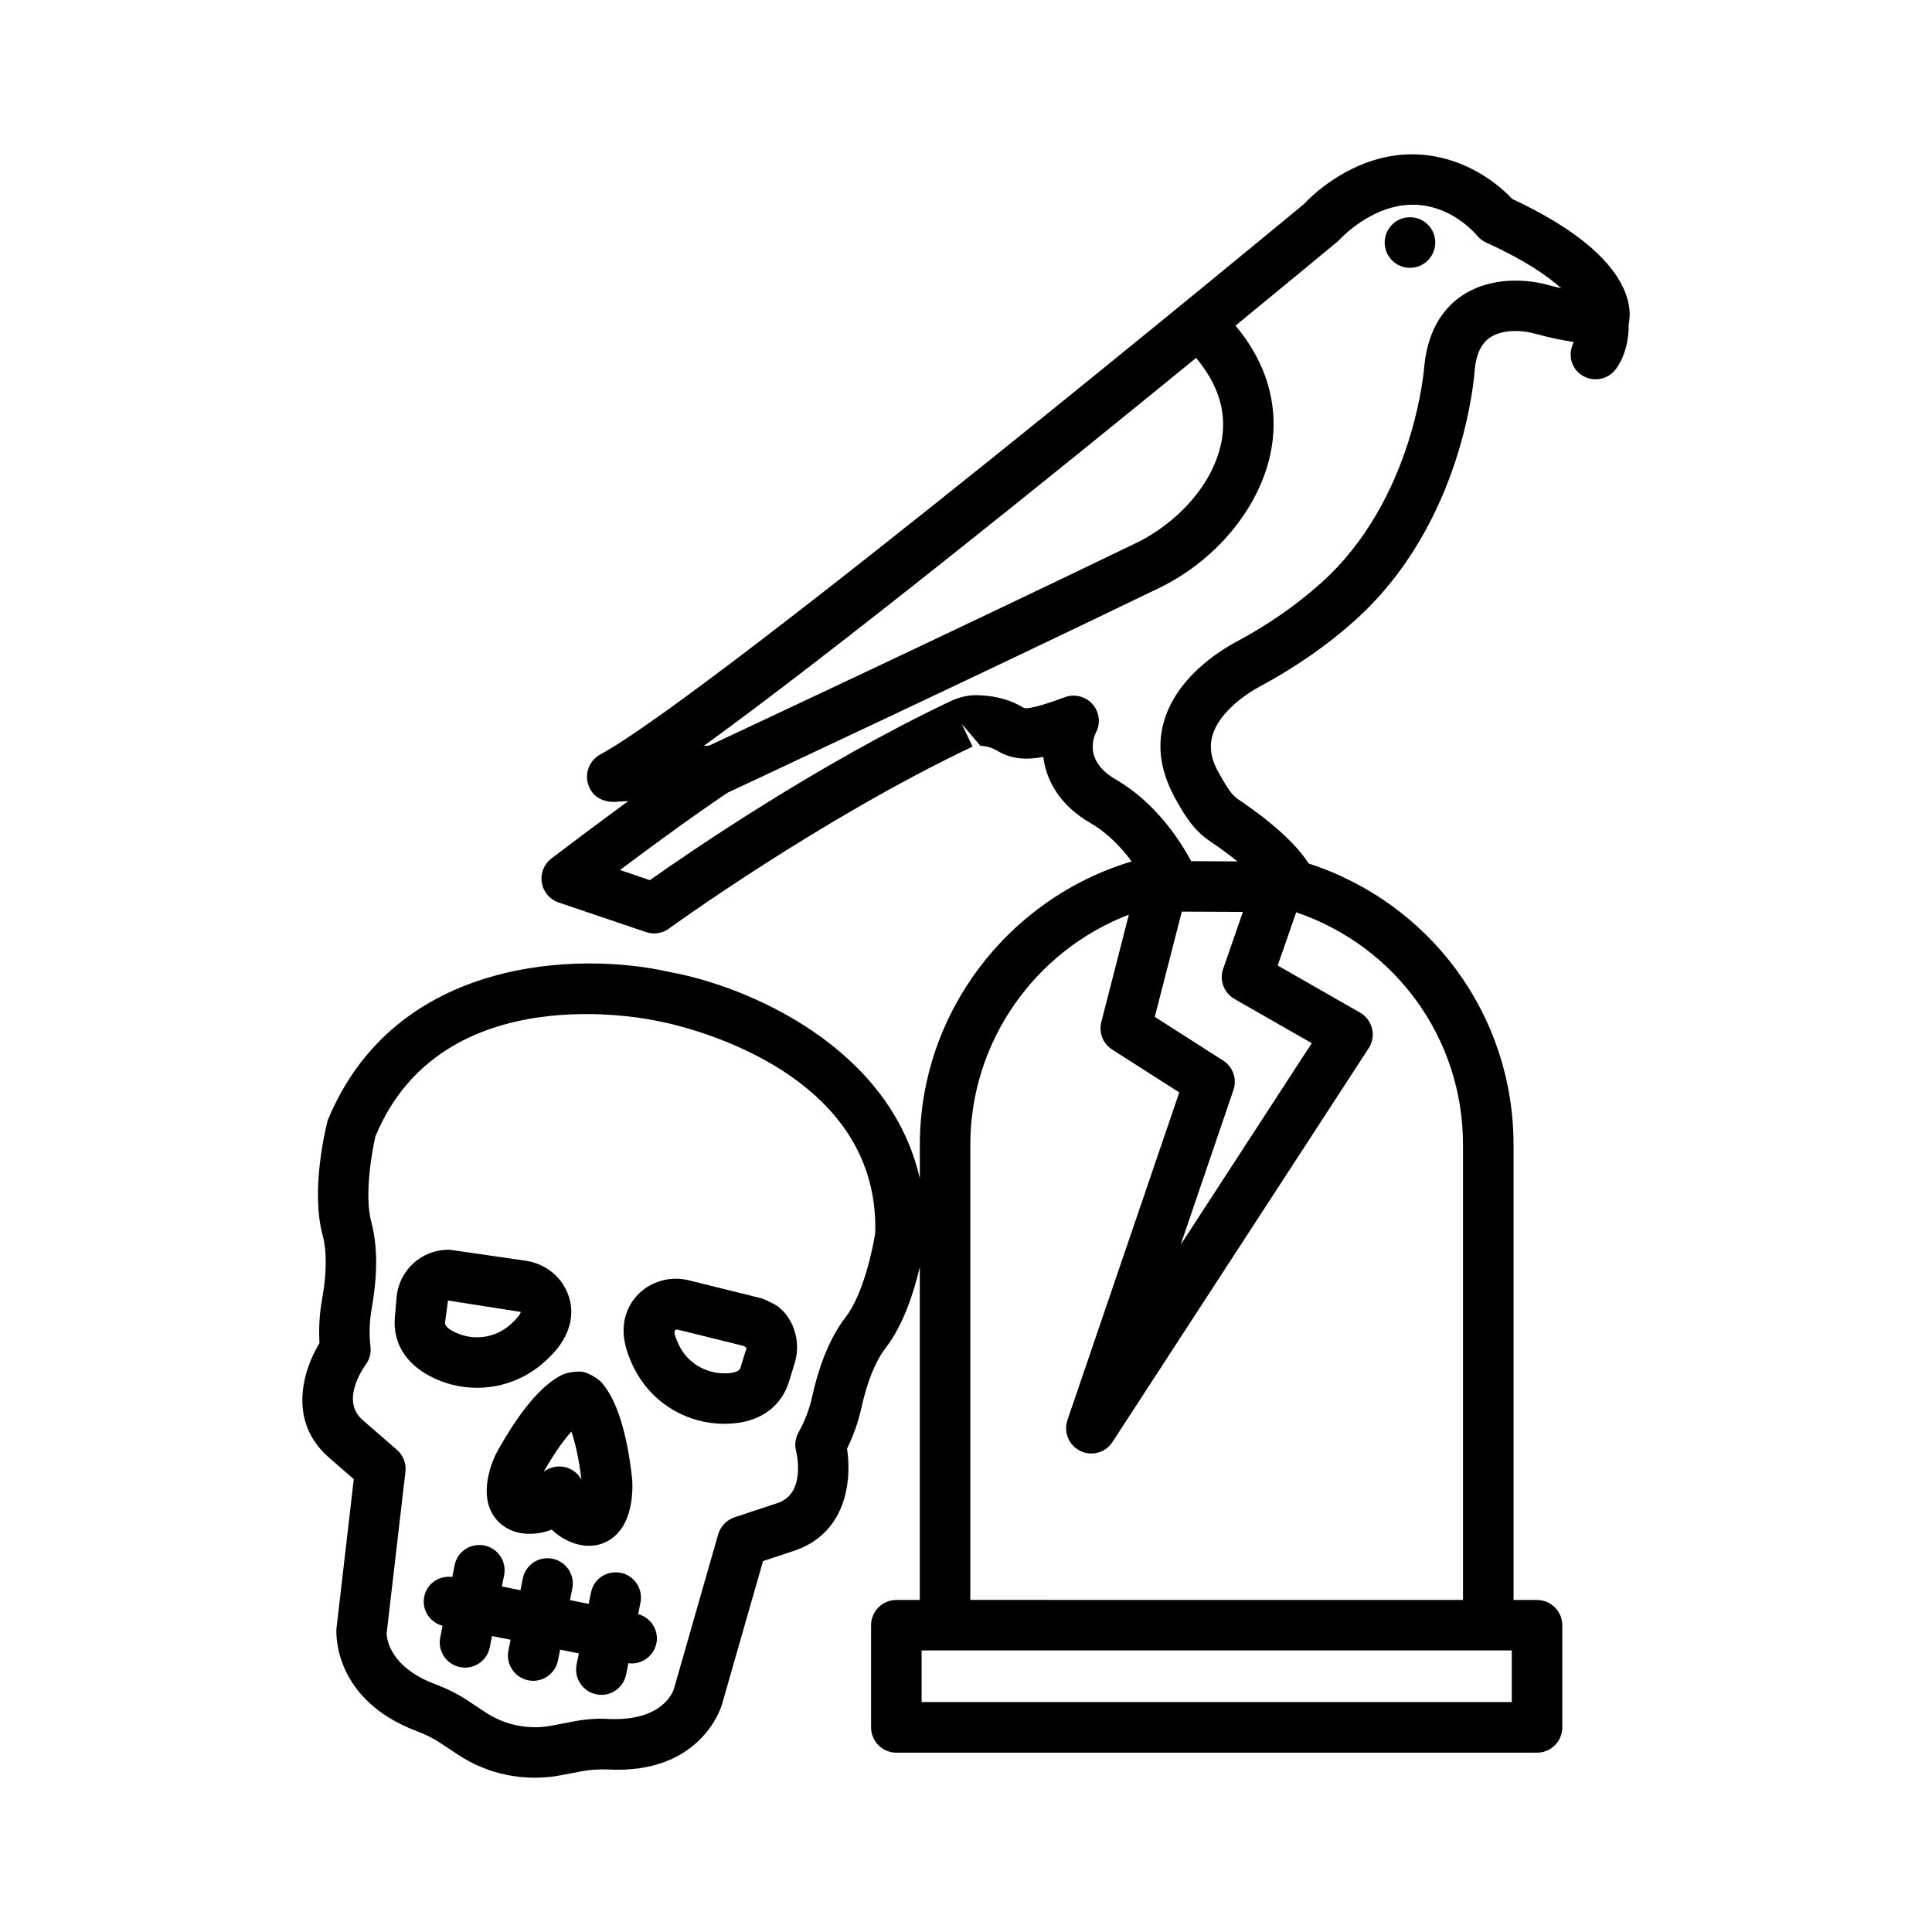 <?xml version="1.0" encoding="UTF-8"?>
<!-- Uploaded to: ICON Repo, www.iconrepo.com, Generator: ICON Repo Mixer Tools -->
<svg fill="#000000" width="800px" height="800px" version="1.1" viewBox="144 144 512 512" xmlns="http://www.w3.org/2000/svg">
 <g>
  <path d="m270.41 511.78c5.797 0 11.547-1.879 16.297-5.551 1.387-1.078 2.793-2.367 4.195-3.918 4.719-5.289 5.781-11.449 2.922-16.887-2.059-3.938-6.027-6.68-10.613-7.332l-19.336-2.793c-0.375-0.066-0.914-0.133-1.207-0.082-6.973 0-12.918 5.453-13.555 12.477l-0.488 5.57c-0.488 6.484 2.762 11.922 9.129 15.336 3.969 2.133 8.328 3.18 12.656 3.18zm-7.676-23.125 19.285 3.019s-0.082 0.57-1.078 1.684c-0.816 0.898-1.633 1.664-2.449 2.301-4.113 3.168-9.781 3.641-14.438 1.145-2.203-1.176-2.141-2.008-2.106-2.449z"/>
  <path d="m347.92 489.03c-0.523-0.344-1.242-0.688-1.844-0.867-0.133-0.051-0.277-0.098-0.41-0.133l-18.941-4.688c-4.473-1.176-9.195-0.082-12.625 2.762-2.238 1.879-7.07 7.266-3.66 16.738 0.668 1.945 1.504 3.66 2.418 5.242 4.769 8.246 13.621 13.242 23.105 13.242 0.93 0 1.863-0.051 2.809-0.148 7.168-0.766 12.23-4.59 14.273-10.859l1.602-5.258c2.043-6.754-1.453-14.086-6.727-16.031zm-7.644 17.281c-0.164 0.523-0.426 1.309-2.922 1.586-5.289 0.473-10.32-2.008-12.918-6.484-0.504-0.883-0.98-1.879-1.387-3.039-0.523-1.453-0.391-2.008 0.426-2.039l17.688 4.375c0.246 0.195 0.473 0.391 0.688 0.473z"/>
  <path d="m275.47 529.23c-1.176 2.402-4.637 10.664-0.555 16.641 1.34 1.926 4.672 5.176 11.039 4.523 1.453-0.133 2.891-0.488 4.262-1.047 1.062 1.047 2.254 1.945 3.559 2.613 2.402 1.258 4.508 1.699 6.305 1.699 2.547 0 4.441-0.883 5.586-1.633 6.09-3.918 6.059-12.902 5.879-15.922-1.355-12.41-4.066-21.051-8.066-25.672-0.98-1.125-3.461-2.562-4.965-2.859h-0.016c0-0.016-0.016-0.016-0.016-0.016-1.484-0.227-4.18 0.133-5.488 0.766-5.488 2.699-11.316 9.637-17.523 20.906zm22.617 6.875c-0.93-1.699-2.578-2.957-4.555-3.348-0.441-0.082-0.867-0.133-1.309-0.133-1.52 0-2.988 0.523-4.164 1.453 3.039-5.34 5.535-8.672 7.367-10.695 0.898 2.598 1.926 6.633 2.66 12.723z"/>
  <path d="m313.12 571.76 0.617-3.086c0.719-3.609-1.633-7.137-5.258-7.871-3.738-0.688-7.152 1.633-7.871 5.258l-0.598 2.984-4.957-0.992 0.621-3.102c0.719-3.609-1.633-7.137-5.258-7.871-3.758-0.719-7.152 1.648-7.871 5.258l-0.617 3.09-4.926-0.984 0.598-3c0.719-3.625-1.633-7.152-5.258-7.871-3.758-0.703-7.152 1.633-7.871 5.258l-0.613 3.074c-3.535-0.43-6.75 1.773-7.438 5.254-0.688 3.461 1.484 6.785 4.859 7.703l-0.613 3.074c-0.719 3.625 1.633 7.152 5.258 7.871 0.441 0.082 0.883 0.133 1.309 0.133 3.137 0 5.926-2.203 6.566-5.391l0.594-2.977 4.914 0.984-0.574 2.875c-0.719 3.609 1.633 7.137 5.258 7.871 0.441 0.082 0.883 0.133 1.309 0.133 3.137 0 5.926-2.203 6.566-5.391l0.574-2.863 4.957 0.992-0.598 2.981c-0.719 3.609 1.633 7.137 5.258 7.871 0.441 0.082 0.883 0.133 1.309 0.133 3.137 0 5.926-2.203 6.566-5.391l0.602-3.012c0.293 0.039 0.586 0.086 0.867 0.086 3.137 0 5.926-2.203 6.566-5.391 0.672-3.453-1.488-6.762-4.848-7.691z"/>
  <path d="m544.73 196.71c-7.25-7.805-24.316-17.98-44.254-7.008-4.164 2.301-8.051 5.309-10.992 8.441-1.566 1.289-156.4 129.47-186.43 145.82-2.742 1.504-4.098 4.719-3.234 7.723 0.867 2.988 3.25 4.75 6.844 4.832l3.836-0.227c-5.488 4.019-12.23 9.031-20.363 15.219-1.977 1.504-2.957 3.969-2.547 6.402 0.391 2.449 2.106 4.457 4.457 5.258l23.156 7.84c0.703 0.227 1.422 0.359 2.141 0.359 1.387 0 2.777-0.441 3.938-1.289 0.391-0.293 40.109-29.07 80.461-48.223l-2.875-6.043 4.949 5.832c1.648 0.082 3.215 0.539 4.492 1.324 3.773 2.301 7.887 2.434 12.168 1.617 0.785 6.172 4.262 12.77 12.543 17.555 4.652 2.695 8.227 6.566 10.875 10.148-32.832 9.871-56.125 40.234-56.125 75.066v8.973c-7.926-34.844-45.512-51.008-66.516-54.781-23.516-5.34-72.523-4.148-90.422 39.391-0.473 1.863-4.59 18.469-1.309 30.473 1.125 4.164 1.062 10.207-0.18 17.016-0.688 3.773-0.898 7.625-0.668 11.496-4.555 7.496-8.477 21.035 2.777 30.586l6.305 5.488-4.59 39.602c-0.066 0.766-1.145 18.828 21.539 27.273 2.172 0.816 4.133 1.812 5.863 2.957l4.75 3.137c4 2.66 8.426 4.492 13.16 5.438h0.016c2.418 0.473 4.832 0.703 7.25 0.703 2.32 0 4.637-0.211 6.941-0.652l5.617-1.078c2.106-0.375 4.394-0.523 6.516-0.457 24.707 1.453 30.18-16.152 30.488-17.148l10.91-38.066 7.887-2.613c14.109-4.523 15.695-18.504 14.371-27.191 1.73-3.496 3.004-7.152 3.82-10.875 1.484-6.777 3.738-12.363 6.367-15.758 4.773-6.129 7.578-15.012 9.098-21.473v88.215h-6.223c-3.691 0-6.695 3.004-6.695 6.695v27.074c0 3.691 3.004 6.695 6.695 6.695h169.79c3.691 0 6.695-3.004 6.695-6.695v-27.074c0-3.691-3.004-6.695-6.695-6.695h-6.223v-120.65c0-34.402-22.109-64.059-54.289-74.52-2.512-3.918-7.75-9.648-18.676-17.016-1.844-1.242-3.039-3.297-4.996-6.731-2.141-3.641-2.742-6.957-1.844-10.125 1.551-5.488 7.543-10.355 12.656-13.082 9.227-4.965 17.59-10.762 24.855-17.23 29.23-26.016 31.926-65.32 32.008-66.711 0.41-4.133 1.73-6.891 4.035-8.477 3.379-2.285 8.574-2.043 12.379-0.93 3.789 1.051 7.047 1.664 9.863 2.109-1.598 2.91-0.941 6.586 1.816 8.586 1.191 0.867 2.562 1.289 3.938 1.289 2.059 0 4.098-0.965 5.406-2.762 2.371-3.258 3.422-7.586 3.363-11.84 0.941-4.414 0.98-18.352-30.891-33.207zm-176.62 296.35c-4.914 6.305-7.543 14.957-8.883 21.098-0.719 3.25-1.926 6.434-3.625 9.473-0.816 1.469-1.047 3.234-0.652 4.867 0.293 1.16 2.547 11.449-4.996 13.863l-11.301 3.738c-2.09 0.703-3.707 2.383-4.328 4.508l-11.758 41.07c-0.328 0.867-3.168 8.477-17.211 7.871-3.199-0.211-6.469 0.082-9.57 0.688l-5.602 1.078c-3.004 0.57-6.059 0.555-9.098-0.051-3.019-0.605-5.832-1.762-8.395-3.461l-4.75-3.137c-2.547-1.699-5.422-3.137-8.559-4.328-12.77-4.75-12.918-12.965-12.918-13.473l4.981-42.852c0.246-2.188-0.586-4.375-2.269-5.812l-9.031-7.84c-5.977-5.094 0.066-13.734 0.75-14.664 1.012-1.371 1.484-3.07 1.289-4.769-0.391-3.414-0.277-6.824 0.309-10.125 1.125-6.156 2.023-15.141-0.082-22.91-1.992-7.285 0.309-19.516 1.078-22.734 17.688-42.82 72.477-31.109 75.07-30.523 2.383 0.441 58.645 11.27 57.387 56.078-0.617 4.188-3.199 16.371-7.836 22.348zm92.859-254.21c5.551 6.602 8.012 13.645 6.922 21.059-1.844 12.605-12.672 23.09-22.57 27.875-44.812 21.68-104.72 49.75-113.38 53.805l-1.441 0.086c33.781-24.43 92.113-71.488 130.47-102.82zm83.656 356.22h-156.39v-13.684h156.4v13.684zm-12.914-147.72v120.65l-130.57-0.004v-120.65c0-27.309 17.168-51.438 42.016-60.949l-7.297 28.453c-0.719 2.809 0.441 5.75 2.891 7.301l17.77 11.348-29.641 86.848c-1.078 3.184 0.375 6.695 3.414 8.164 0.93 0.457 1.926 0.688 2.922 0.688 2.203 0 4.328-1.094 5.602-3.055l67.887-104.34c1.012-1.535 1.34-3.43 0.898-5.211-0.426-1.797-1.586-3.332-3.184-4.246l-21.816-12.477 4.902-14.102c26.246 8.926 44.203 33.316 44.203 61.574zm-58.324-61.688-5.234 15.078c-1.062 3.039 0.211 6.402 3.004 8l20.477 11.707-34.75 53.434 13.996-41.039c0.996-2.906-0.133-6.141-2.742-7.789l-18.109-11.578 7.164-27.887zm81.43-166.01c-8.621-2.434-17.426-1.387-23.5 2.777-3.918 2.66-8.785 7.969-9.848 18.438-0.016 0.344-2.531 35.52-27.551 57.793-6.598 5.863-13.883 10.91-22.293 15.434-4.688 2.5-15.906 9.586-19.203 21.23-1.91 6.762-0.848 13.668 3.707 21.492 1.828 3.168 4.098 7.121 8.523 10.109 2.938 1.977 5.34 3.773 7.285 5.356l-12.266-0.066c-3.004-5.602-9.473-15.562-19.957-21.637-7.938-4.606-6.285-10.32-5.258-12.477 1.273-2.449 0.898-5.438-0.949-7.512-1.828-2.059-4.785-2.777-7.332-1.828-2.383 0.898-9.668 3.527-10.91 2.793-3.215-1.961-6.957-3.086-11.594-3.297-2.66-0.18-5.258 0.391-7.691 1.52-35.668 16.934-69.812 40.434-79.758 47.473l-7.922-2.695c18.066-13.512 26.926-19.426 28.57-20.508 4.625-2.164 67.59-31.621 114.27-54.203 15.953-7.742 27.73-22.652 29.969-37.984 1.199-8.133 0.211-19.75-9.691-31.562 15.004-12.301 25.43-20.941 27.129-22.363 2.562-2.68 5.391-4.852 8.379-6.5 16.152-8.934 27.336 3.609 28.527 5.012 0.652 0.785 1.484 1.422 2.418 1.844 10.371 4.719 16.363 8.918 19.859 12.102-0.941-0.215-1.906-0.461-2.918-0.738z"/>
  <path d="m517.66 201.57c-3.703 0-6.703 3.004-6.703 6.703 0 3.703 3 6.703 6.703 6.703s6.703-3 6.703-6.703c0-3.699-3-6.703-6.703-6.703z"/>
 </g>
</svg>